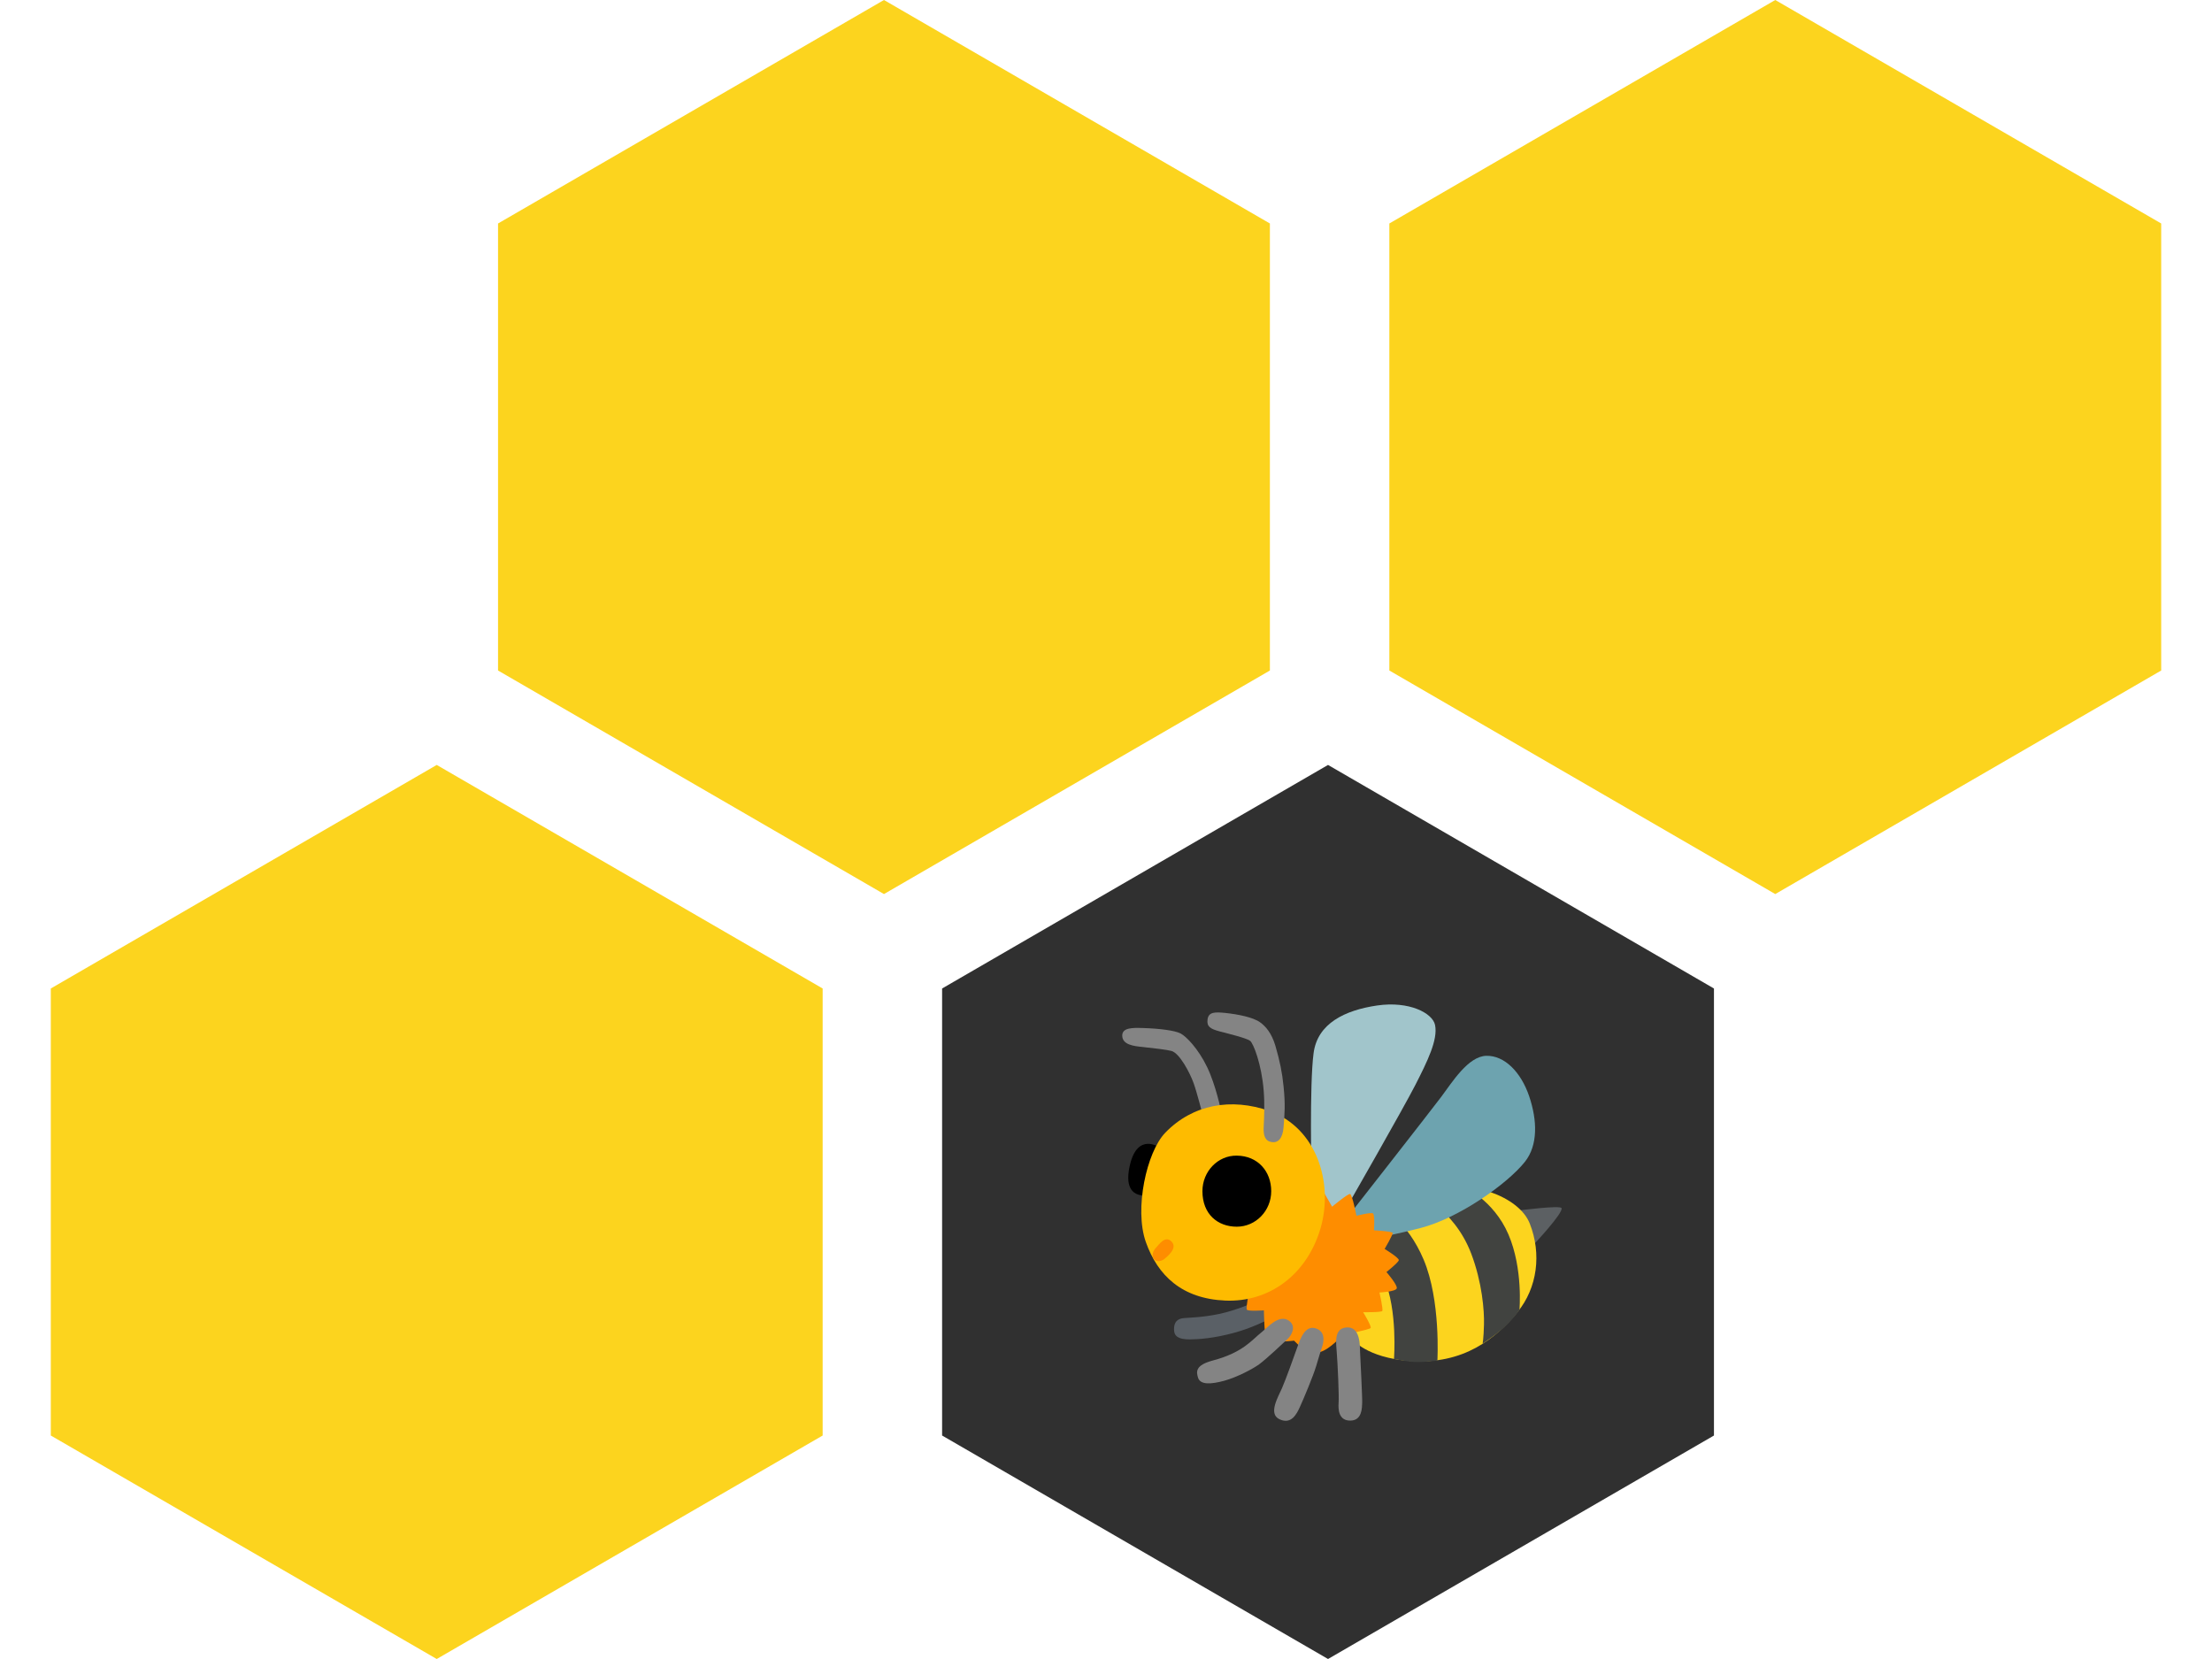 <svg width="32" height="24" viewBox="0 0 32 24" fill="none" xmlns="http://www.w3.org/2000/svg">
<path d="M6.318 11.066L11.901 14.3V20.767L6.318 24L0.735 20.767V14.3L6.318 11.066Z" fill="#FCD41E"/>
<path d="M25.682 0L31.265 3.233V9.7L25.682 12.934L20.099 9.7V3.233L25.682 0Z" fill="#FCD41E"/>
<path d="M12.788 0L18.371 3.233V9.7L12.788 12.934L7.205 9.7V3.233L12.788 0Z" fill="#FCD41E"/>
<path d="M19.212 11.066L24.795 14.3V20.767L19.212 24L13.629 20.767V14.3L19.212 11.066Z" fill="#303030"/>
<path d="M21.962 17.512C21.962 17.512 22.572 17.433 22.59 17.477C22.62 17.546 22.176 18.017 22.176 18.017L21.962 17.512Z" fill="#5C6063"/>
<path d="M19.743 17.697C19.743 17.697 20.062 17.317 20.656 17.187C21.249 17.057 21.972 17.297 22.131 17.702C22.303 18.139 22.241 18.63 21.952 18.983C21.647 19.353 21.179 19.748 20.391 19.688C19.765 19.64 19.568 19.377 19.568 19.377L19.743 17.697Z" fill="#FCD41E"/>
<path d="M21.284 18.137C21.44 18.549 21.474 18.957 21.468 19.163C21.463 19.368 21.448 19.438 21.448 19.438C21.448 19.438 21.657 19.303 21.787 19.177C21.899 19.069 21.981 18.953 21.981 18.953C21.981 18.953 22.036 18.357 21.822 17.858C21.608 17.358 21.164 17.159 21.164 17.159C21.164 17.159 21.012 17.127 20.84 17.147C20.67 17.167 20.461 17.242 20.461 17.242C20.461 17.242 21.029 17.467 21.284 18.137ZM19.997 17.472C19.997 17.472 20.361 17.667 20.595 18.222C20.845 18.812 20.794 19.683 20.794 19.683C20.794 19.683 20.64 19.707 20.471 19.703C20.361 19.7 20.166 19.66 20.166 19.66C20.166 19.66 20.222 18.957 20.022 18.492C19.933 18.286 19.708 18.027 19.708 18.027L19.741 17.677L19.997 17.472Z" fill="#414340"/>
<path d="M18.142 18.842C18.142 18.842 17.878 18.957 17.639 19.008C17.4 19.058 17.2 19.062 17.13 19.068C17.061 19.073 16.971 19.103 16.986 19.258C16.999 19.393 17.195 19.379 17.315 19.373C17.509 19.363 17.783 19.313 18.023 19.228C18.262 19.143 18.506 19.013 18.506 19.013L18.142 18.842Z" fill="#5A6066"/>
<path d="M19.541 17.547C19.541 17.547 20.693 16.076 20.85 15.867C21.008 15.656 21.239 15.281 21.501 15.274C21.763 15.267 22.002 15.506 22.122 15.859C22.241 16.212 22.249 16.567 22.062 16.805C21.807 17.127 21.104 17.622 20.551 17.765C19.997 17.907 19.676 17.945 19.676 17.945L19.541 17.547Z" fill="#6DA3AF"/>
<path d="M19.496 17.442C19.496 17.442 20.304 16.031 20.476 15.694C20.648 15.356 20.805 15.041 20.76 14.827C20.724 14.656 20.386 14.478 19.922 14.546C19.458 14.614 19.059 14.804 19.003 15.236C18.942 15.694 18.973 17.006 18.973 17.006L18.905 17.652L19.503 17.742L19.496 17.442Z" fill="#A1C5CB"/>
<path d="M16.77 16.598C16.77 16.598 16.46 16.38 16.348 16.846C16.218 17.383 16.617 17.288 16.617 17.288L16.77 16.598Z" fill="black"/>
<path d="M17.664 16.069C17.664 16.069 17.589 15.698 17.462 15.435C17.335 15.172 17.163 14.995 17.08 14.951C16.994 14.906 16.764 14.879 16.538 14.872C16.384 14.867 16.235 14.865 16.235 14.981C16.235 15.116 16.407 15.134 16.527 15.146C16.699 15.164 16.881 15.186 16.945 15.203C17.065 15.232 17.219 15.532 17.267 15.668C17.316 15.803 17.405 16.152 17.405 16.152L17.664 16.069Z" fill="#848484"/>
<path d="M19.137 17.224L19.271 17.457C19.271 17.457 19.496 17.269 19.53 17.273C19.563 17.277 19.623 17.588 19.623 17.588C19.623 17.588 19.832 17.535 19.862 17.554C19.892 17.573 19.877 17.798 19.877 17.798C19.877 17.798 20.139 17.813 20.146 17.836C20.154 17.858 20.031 18.068 20.031 18.068C20.031 18.068 20.24 18.195 20.236 18.23C20.232 18.263 20.057 18.402 20.057 18.402C20.057 18.402 20.221 18.59 20.206 18.638C20.192 18.687 19.956 18.698 19.956 18.698C19.956 18.698 20.012 18.942 19.997 18.965C19.982 18.987 19.72 18.983 19.72 18.983C19.72 18.983 19.847 19.19 19.828 19.212C19.81 19.235 19.423 19.314 19.423 19.314C19.423 19.314 19.228 19.532 19.088 19.561C18.948 19.589 18.885 19.557 18.885 19.557L18.721 19.395C18.721 19.395 18.359 19.429 18.325 19.407C18.292 19.384 18.284 18.956 18.284 18.956C18.284 18.956 18.053 18.974 18.037 18.945C18.022 18.916 18.071 18.679 18.071 18.679L18.676 17.711L19.137 17.224Z" fill="#FE8D00"/>
<path d="M18.647 19.107C18.503 19.004 18.336 19.206 18.247 19.276C18.113 19.381 17.985 19.565 17.548 19.681C17.291 19.749 17.305 19.843 17.331 19.929C17.364 20.038 17.522 20.026 17.713 19.974C17.903 19.921 18.125 19.802 18.214 19.738C18.322 19.659 18.58 19.415 18.628 19.37C18.677 19.325 18.763 19.19 18.647 19.107ZM19.051 19.223C18.929 19.174 18.849 19.261 18.785 19.441C18.721 19.621 18.602 19.954 18.546 20.082C18.49 20.21 18.346 20.449 18.505 20.529C18.677 20.615 18.756 20.461 18.804 20.356C18.853 20.251 18.999 19.902 19.04 19.764C19.081 19.625 19.104 19.55 19.122 19.497C19.141 19.445 19.19 19.28 19.051 19.223ZM19.466 19.205C19.296 19.228 19.328 19.43 19.339 19.576C19.351 19.723 19.373 20.195 19.365 20.292C19.358 20.39 19.365 20.555 19.538 20.551C19.71 20.548 19.702 20.356 19.706 20.296C19.71 20.236 19.68 19.658 19.676 19.568C19.672 19.479 19.687 19.175 19.466 19.205Z" fill="#848484"/>
<path d="M16.856 16.388C16.588 16.666 16.407 17.488 16.576 17.967C16.748 18.454 17.099 18.788 17.727 18.815C18.356 18.841 18.905 18.447 19.104 17.768C19.293 17.118 19.052 16.317 18.363 16.072C17.814 15.878 17.253 15.975 16.856 16.388Z" fill="#FEBB00"/>
<path d="M18.39 17.232C18.39 17.516 18.167 17.746 17.892 17.746C17.617 17.746 17.395 17.566 17.395 17.232C17.395 16.948 17.617 16.714 17.892 16.718C18.199 16.721 18.39 16.948 18.39 17.232Z" fill="black"/>
<path d="M16.725 18.048C16.764 18.009 16.856 17.864 16.949 17.962C17.043 18.059 16.878 18.183 16.848 18.21C16.808 18.245 16.729 18.266 16.687 18.206C16.659 18.165 16.677 18.097 16.725 18.048Z" fill="#FE8D00"/>
<path d="M17.469 14.748C17.456 14.852 17.508 14.884 17.645 14.921C17.77 14.954 18.022 15.014 18.083 15.056C18.132 15.089 18.251 15.398 18.281 15.776C18.297 15.972 18.288 16.159 18.281 16.305C18.275 16.426 18.3 16.507 18.397 16.522C18.485 16.536 18.556 16.476 18.569 16.305C18.584 16.098 18.596 15.988 18.569 15.719C18.549 15.515 18.514 15.347 18.45 15.127C18.396 14.947 18.313 14.85 18.229 14.789C18.128 14.716 17.908 14.673 17.728 14.654C17.577 14.639 17.484 14.637 17.469 14.748Z" fill="#848484"/>
</svg>
